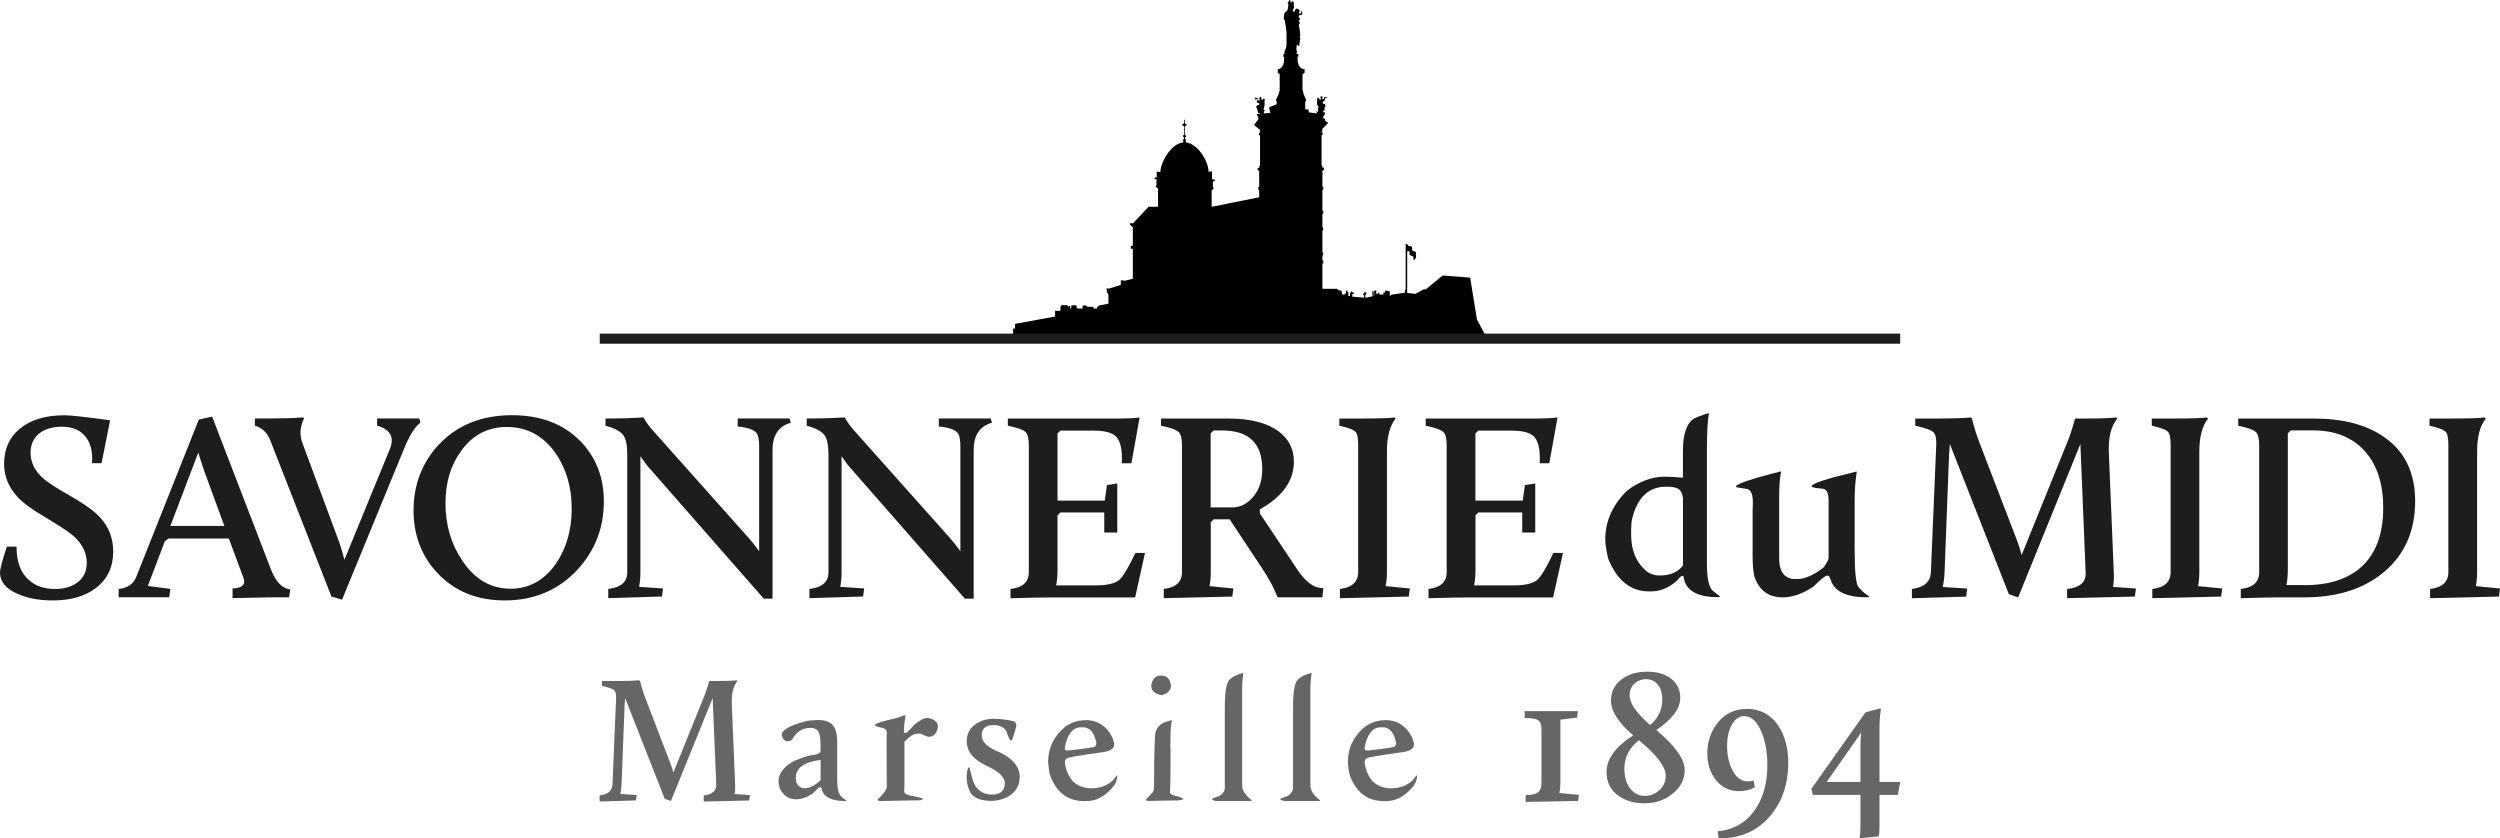 <?xml version="1.0" encoding="UTF-8"?>
<svg xmlns="http://www.w3.org/2000/svg" width="334" height="112" viewBox="0 0 334 112" fill="none">
  <g clip-path="url(#clip0_672_518)">
    <path d="M198.706 45.274L197.319 42.69L196.418 37.093L192.769 36.807L192.328 37.137L190.49 38.661L190.207 38.643C190.207 38.643 189.165 39.258 189.112 39.258C189.077 39.258 188.405 39.187 187.999 39.142V33.59C188.158 33.572 188.255 33.474 188.308 33.679C188.343 33.813 188.246 34 188.361 34.107C188.467 34.054 188.485 34.134 188.555 34.178C188.609 34.205 188.75 34.232 188.785 34.267C188.918 34.383 188.759 34.669 188.9 34.784C189.006 34.704 189.024 34.49 189.183 34.499C189.165 34.267 189.209 34.036 189.174 33.795C189.13 33.51 188.909 33.635 188.741 33.492C188.582 33.35 188.759 33.082 188.573 32.949C188.485 32.886 188.317 32.895 188.211 32.85C188.131 32.824 188.123 32.806 188.087 32.735C188.061 32.681 188.043 32.654 187.999 32.654V32.61H187.796V38.706H187.699V39.125C187.752 39.116 187.699 39.107 187.699 39.107C187.699 39.107 185.888 39.374 185.843 39.374C185.843 39.374 185.843 39.41 185.835 39.49H185.676V38.902H185.375V38.822H185.048V39.071H184.827V39.347H184.28V39.071H184.147V39.24H183.865V38.822H183.6V39.544H183.529V38.902H183.352V39.588L182.407 39.784V39.33H182.539V39.062H182.239V39.232H182.124V39.419H182.239V39.766L180.667 39.633V39.267H180.87V39.062H180.605V38.893H180.516V39.062H180.366V39.57L180.137 39.517V39H180.004V38.813H179.819V39.232H179.633V39.392L179.43 39.347H179.324L179.218 38.813H178.873L178.644 38.581H176.674V35.177H176.788V34.776H176.674V34.107H176.771V33.706H176.674V30.792H176.771V30.391H176.674V28.555H176.788V28.154H176.674V25.346H176.788V24.945H176.674V22.94H176.656V22.878L176.886 22.646V22.396H176.656V22.093H176.559V18.11L176.709 17.958V17.718H176.559V17.602H176.656V17.218L177.425 16.443V16.336H177.186V16.185H177.036V15.837H176.788V15.588C176.788 15.588 176.806 15.561 176.815 15.552C176.85 15.498 176.868 15.436 176.921 15.383C176.983 15.329 176.983 15.32 177 15.231C177.009 15.169 177.053 15.097 177.018 15.044C176.965 14.973 176.877 15.026 176.806 14.999C176.744 14.982 176.727 14.91 176.771 14.848C176.806 14.785 176.886 14.803 176.93 14.759C177.027 14.661 176.93 14.473 176.965 14.367C177.009 14.242 177.142 14.135 177.062 13.983C177.009 13.876 176.886 13.903 176.797 13.858C176.718 13.823 176.691 13.689 176.727 13.6C176.771 13.529 176.868 13.538 176.921 13.511C176.992 13.484 176.965 13.413 176.974 13.342C177 13.19 177.018 13.11 177.168 13.074C177.239 13.056 177.292 13.03 177.257 12.95C177.212 12.878 177.177 12.95 177.106 12.976C177.062 12.994 176.93 12.976 176.894 13.012C176.868 13.047 176.894 13.092 176.894 13.137C176.886 13.235 176.594 13.368 176.647 13.181C176.674 13.074 176.762 12.896 176.585 12.869C176.417 12.834 176.373 12.958 176.417 13.092C176.435 13.137 176.506 13.217 176.488 13.261C176.462 13.324 176.347 13.315 176.303 13.288C176.214 13.235 176.152 12.985 176.011 13.074C175.94 13.119 175.985 13.181 175.985 13.244C175.985 13.315 175.949 13.368 175.949 13.44C175.949 13.511 175.985 13.564 175.976 13.636C175.976 13.707 175.94 13.761 175.949 13.832C175.949 13.894 175.958 13.966 175.985 14.019C176.02 14.081 176.091 14.126 176.126 14.197C176.197 14.34 176.126 14.42 176.073 14.536C176.029 14.625 176.082 14.634 176.091 14.714C176.091 14.759 176.091 14.848 176.091 14.901C176.082 14.99 176.029 15.026 175.976 14.928C175.949 14.883 175.985 14.759 175.896 14.777C175.861 14.857 175.932 15.088 175.949 15.16L174.889 15.017L174.792 14.616H174.377V13.627L174.492 13.395V13.279L174.121 12.513L174.165 12.45L174.032 12.058H174.015V9.893C174.138 9.848 174.235 9.795 174.271 9.732H174.297V9.233C173.449 9.233 173.334 8.244 173.352 7.593V7.584H173.458V7.219H173.272C173.272 7.219 173.237 7.157 173.219 7.112C173.202 6.996 173.299 6.996 173.299 6.907C173.299 6.862 173.211 6.747 173.202 6.693C173.166 6.515 173.237 6.346 173.246 6.167C173.246 6.105 173.211 5.944 173.325 5.971C173.361 5.971 173.44 6.114 173.476 6.132C173.555 6.194 173.582 6.194 173.599 6.078C173.617 5.98 173.591 5.9 173.608 5.793C173.644 5.624 173.67 5.463 173.679 5.285C173.679 5.285 173.697 5.294 173.714 5.303C173.741 5.08 173.679 4.92 173.626 4.723C173.652 4.75 173.688 4.777 173.723 4.786C173.758 4.715 173.688 4.563 173.688 4.474C173.688 4.349 173.688 4.251 173.67 4.135C173.635 3.921 173.599 3.716 173.538 3.511C173.476 3.324 173.573 3.271 173.635 3.11C173.661 3.048 173.661 2.968 173.626 2.914C173.591 2.861 173.493 2.843 173.502 2.772C173.52 2.709 173.644 2.691 173.661 2.611C173.679 2.54 173.626 2.433 173.591 2.371C173.538 2.282 173.493 2.273 173.52 2.157C173.546 2.05 173.582 2.041 173.679 2.023C173.847 1.987 174.006 1.97 173.979 1.756C173.97 1.711 173.944 1.524 173.9 1.506C173.794 1.453 173.829 1.64 173.82 1.675C173.811 1.88 173.485 1.854 173.538 1.702C173.564 1.631 173.626 1.595 173.635 1.506C173.644 1.417 173.626 1.346 173.555 1.283C173.493 1.212 173.44 1.239 173.361 1.203C173.272 1.167 173.29 1.105 173.175 1.167C173.078 1.212 173.052 1.274 173.025 1.372C172.99 1.471 172.928 1.667 172.787 1.551C172.734 1.506 172.716 1.399 172.725 1.328C172.742 1.239 172.804 1.212 172.84 1.141C172.91 0.998 172.84 0.793 172.84 0.633C172.84 0.553 172.875 0.455 172.866 0.383C172.866 0.303 172.875 0.365 172.831 0.303C172.813 0.285 172.778 0.276 172.76 0.25C172.742 0.205 172.787 0.16 172.725 0.143C172.681 0.125 172.663 0.178 172.654 0.205C172.619 0.241 172.672 0.294 172.601 0.312C172.557 0.33 172.53 0.312 172.513 0.258C172.301 0.463 172.486 0.116 172.354 0.027C172.195 -0.089 172.195 0.356 172.027 0.321C172.009 0.437 172.071 0.446 172.115 0.535C172.142 0.588 172.124 0.704 172.115 0.766C172.106 0.856 172.071 0.927 172.08 1.025C172.08 1.123 172.08 1.141 172.036 1.239C172 1.301 171.965 1.364 171.939 1.426C171.93 1.453 171.939 1.471 171.903 1.515C171.886 1.533 171.833 1.533 171.806 1.551C171.621 1.649 171.603 1.774 171.568 1.961C171.541 2.148 171.506 2.308 171.514 2.504C171.514 2.62 171.568 2.611 171.629 2.691C171.691 2.772 171.665 2.861 171.674 2.95C171.691 3.119 171.744 3.289 171.78 3.458C171.806 3.618 171.78 3.788 171.815 3.948C171.85 4.082 171.877 4.198 171.877 4.34C171.894 4.617 171.877 4.902 171.877 5.178C171.877 5.561 171.921 5.909 171.824 6.283C171.806 6.363 171.797 6.47 171.762 6.542C171.718 6.622 171.682 6.64 171.647 6.738C171.629 6.827 171.629 6.898 171.612 6.987C171.585 7.112 171.568 7.174 171.603 7.237H171.461V7.602H171.568C171.568 8.244 171.506 9.153 170.711 9.251V9.75H170.737C170.772 9.803 170.852 9.848 170.967 9.893V12.076L170.834 12.468H170.808L170.852 12.531L170.472 13.297V13.413L170.56 13.573V13.93L169.562 14.34V14.482L169.721 15.088L168.891 15.151C168.891 15.151 168.847 15.079 168.838 15.044C168.829 14.973 168.829 14.955 168.873 14.901C168.917 14.857 168.988 14.821 168.97 14.741C168.953 14.678 168.882 14.687 168.838 14.643C168.749 14.554 168.882 14.384 168.908 14.277C168.935 14.162 168.944 14.028 168.961 13.903C168.97 13.787 168.935 13.671 168.935 13.556C168.935 13.44 168.97 13.324 168.997 13.208C168.961 13.226 168.9 13.252 168.864 13.244C168.82 13.226 168.802 13.137 168.741 13.172C168.705 13.199 168.723 13.297 168.696 13.324C168.626 13.413 168.537 13.351 168.52 13.279C168.493 13.19 168.546 13.083 168.502 13.012C168.467 12.958 168.414 12.923 168.352 12.958C168.272 12.994 168.281 13.065 168.29 13.137C168.29 13.172 168.299 13.19 168.308 13.208C168.184 13.226 167.804 13.119 167.68 12.985V13.324C167.68 13.324 167.795 13.252 167.893 13.235C167.893 13.306 167.928 13.422 167.937 13.448C167.937 13.564 167.901 13.698 168.025 13.769C168.096 13.805 168.131 13.734 168.193 13.752C168.237 13.769 168.255 13.885 168.237 13.93C168.202 14.037 168.016 14.055 167.937 14.09C167.804 14.144 167.866 14.313 167.875 14.429C167.884 14.527 167.919 14.5 167.963 14.554C167.999 14.607 167.999 14.687 167.999 14.741C167.999 14.821 168.016 14.857 168.043 14.928C168.06 15.008 168.043 15.035 168.113 15.088C168.202 15.151 168.175 15.088 168.246 15.079C168.325 15.079 168.317 15.142 168.325 15.195L167.91 15.231V15.338L167.981 15.391V15.516L168.105 15.588L168.122 15.944L167.583 16.612V16.746L168.281 17.308L168.343 17.325V17.744H168.193V17.985L168.343 18.136V22.12H168.246V22.423H168.016V22.673L168.246 22.904V22.967H168.228V24.972H168.113V25.373H168.228V26.354L161.982 27.61H161.876V25.453L162.177 25.141L162.044 25.008V24.206H162.309V24.081H162.239V23.965H161.921V22.887H161.717V22.931H161.461C161.488 21.71 160.11 19.188 158.414 19.028V18.564H158.307V18.377C158.378 18.35 158.44 18.279 158.44 18.19C158.44 18.101 158.378 18.02 158.29 18.003V16.907L158.467 16.737H158.59V16.63H158.467L158.29 16.452V16.006H158.193V16.452L158.016 16.63H157.892V16.737H158.016L158.193 16.907V18.003C158.113 18.02 158.051 18.101 158.051 18.19C158.051 18.279 158.104 18.35 158.184 18.377V18.564H158.078V19.028C156.382 19.197 155.039 21.782 155.03 22.949V22.994H155.021V22.967H154.747V22.922H154.535V22.967V23.698H154.314V23.805H154.244V23.938H154.509V24.74L154.376 24.874L154.712 25.213V27.619H153.458L151.382 29.829H150.966V30.016L151.346 30.373V32.842H151.081V33.243H151.346V37.244L150.18 37.529V37.458H149.738V38.055L148.21 38.545H147.777V38.643H147.874V39.036L148.069 39.312C148.069 39.312 148.131 40.506 148.069 40.56C148.016 40.613 146.832 40.809 146.832 40.809L146.558 41.085V41.219H146.09V40.987H145.277L145.109 40.809H144.632V41.219H143.899L143.775 40.782L143.122 40.8V41.112H143.024V41.219L142.963 41.29V40.88H142.733V41.059H142.645V40.773H141.77V40.943H141.673V41.522H140.957V42.288L135.613 43.269V43.893H135.348V45.319H198.759L198.706 45.274ZM168.272 13.431C168.219 13.448 168.166 13.413 168.105 13.413C168.078 13.413 168.025 13.431 167.999 13.413C167.946 13.386 167.963 13.297 167.954 13.235C168.078 13.235 168.211 13.252 168.325 13.288C168.361 13.351 168.352 13.404 168.281 13.431H168.272Z" fill="#000100"></path>
    <path d="M0.928 73.027H2.209C2.209 75.077 2.774 76.583 3.914 77.536C4.788 78.303 5.937 78.686 7.359 78.686C8.543 78.686 9.514 78.41 10.274 77.866C11.149 77.242 11.59 76.351 11.59 75.184C11.59 73.874 11.007 72.688 9.85 71.636C9.258 71.111 8.004 70.273 6.087 69.132C4.285 68.081 3.021 67.154 2.288 66.334C1.131 65.068 0.548 63.607 0.548 61.967C0.548 60.033 1.219 58.491 2.571 57.341C4.011 56.102 6.043 55.479 8.64 55.479C9.444 55.479 11.467 55.701 14.709 56.156L13.569 61.886H12.288C12.403 60.452 12.147 59.311 11.511 58.446C10.804 57.493 9.726 57.011 8.278 57.011C7.05 57.011 6.051 57.297 5.292 57.867C4.488 58.509 4.081 59.382 4.081 60.478C4.081 61.788 4.664 62.947 5.822 63.954C6.369 64.453 7.633 65.264 9.62 66.387C11.37 67.394 12.624 68.312 13.384 69.141C14.541 70.407 15.124 71.913 15.124 73.66C15.124 75.79 14.329 77.43 12.748 78.606C11.299 79.684 9.408 80.219 7.067 80.219C5.247 80.219 3.684 79.934 2.376 79.355C0.813 78.686 0.018 77.741 0 76.52C0 76.021 0.309 74.845 0.928 73.009V73.027Z" fill="#1D1D1B"></path>
    <path d="M15.84 78.686C17.05 78.57 17.836 78.018 18.216 77.037L26.564 56.049L28.34 55.657L36.185 76.039C36.803 77.688 37.669 78.597 38.773 78.757L38.632 79.8H37.139C36.167 79.8 34.144 79.836 31.07 79.907V78.615C32.368 78.57 32.854 78.098 32.528 77.216L30.575 71.948H22.518L22.024 72.305L19.753 78.285L22.775 78.677L22.598 79.791H15.849V78.677L15.84 78.686ZM27.271 62.885C26.821 61.548 26.564 60.737 26.494 60.452L22.766 70.264H29.974L27.271 62.885Z" fill="#1D1D1B"></path>
    <path d="M36.114 58.839C35.708 57.814 35.027 57.154 34.056 56.869V55.907H36.149C37.801 55.907 39.25 55.862 40.478 55.764L40.619 55.907C40.072 57.029 40.001 58.126 40.407 59.204L45.381 72.599C45.593 73.267 45.805 73.998 46.017 74.783L52.086 59.988C52.722 58.411 52.157 57.377 50.381 56.869V55.907H56.026L56.167 56.477C55.434 56.976 54.666 58.233 53.862 60.238L45.699 80.121L44.277 79.693L36.114 58.847V58.839Z" fill="#1D1D1B"></path>
    <path d="M58.587 59.445C61.052 56.798 64.329 55.47 68.42 55.47C72.21 55.47 75.24 56.619 77.51 58.91C79.621 61.058 80.673 63.758 80.673 67.002C80.673 70.514 79.498 73.544 77.157 76.102C74.604 78.847 71.353 80.219 67.43 80.219C63.738 80.219 60.743 78.998 58.446 76.565C56.317 74.301 55.248 71.503 55.248 68.179C55.248 64.854 56.361 61.824 58.587 59.436V59.445ZM61.785 74.925C63.446 77.412 65.584 78.65 68.216 78.65C70.699 78.65 72.722 77.528 74.285 75.282C75.681 73.232 76.379 70.781 76.379 67.938C76.379 65.095 75.646 62.564 74.18 60.487C72.545 58.197 70.39 57.047 67.713 57.047C65.178 57.047 63.155 58.099 61.644 60.202C60.222 62.109 59.515 64.453 59.515 67.225C59.515 70.139 60.275 72.706 61.785 74.925Z" fill="#1D1D1B"></path>
    <path d="M81.247 78.686C82.952 78.499 83.8 77.75 83.8 76.467V60.666C83.8 59.445 83.615 58.589 83.235 58.09C82.828 57.591 82.051 57.181 80.894 56.869V55.907H81.963C83.12 55.907 84.463 55.862 85.973 55.764C86.256 56.316 86.706 56.931 87.325 57.627L100.002 71.85C100.452 72.35 100.92 72.947 101.424 73.642V59.703C101.424 58.767 101.309 58.152 101.071 57.84C100.691 57.386 99.852 57.101 98.553 56.985V55.907H105.479L105.656 56.477C104.021 56.931 103.209 58.152 103.209 60.131V79.978H102.034L86.91 62.715C86.503 62.288 86.061 61.7 85.558 60.96V76.467C85.558 77.18 85.496 77.831 85.381 78.401L88.579 78.615L88.438 79.693L81.265 79.907V78.686H81.247Z" fill="#1D1D1B"></path>
    <path d="M108.13 78.686C109.835 78.499 110.683 77.75 110.683 76.467V60.666C110.683 59.445 110.497 58.589 110.117 58.09C109.711 57.591 108.934 57.181 107.776 56.869V55.907H108.845C110.003 55.907 111.345 55.862 112.856 55.764C113.139 56.316 113.589 56.931 114.208 57.627L126.885 71.85C127.335 72.35 127.803 72.947 128.307 73.642V59.703C128.307 58.767 128.192 58.152 127.953 57.84C127.574 57.386 126.734 57.101 125.427 56.985V55.907H132.353L132.53 56.477C130.895 56.931 130.082 58.152 130.082 60.131V79.978H128.908L113.784 62.715C113.377 62.288 112.935 61.7 112.432 60.96V76.467C112.432 77.18 112.37 77.831 112.255 78.401L115.453 78.615L115.312 79.693L108.139 79.907V78.686H108.13Z" fill="#1D1D1B"></path>
    <path d="M135.003 78.686C136.637 78.499 137.45 77.75 137.45 76.467V59.489C137.45 58.607 137.308 58.019 137.026 57.733C136.717 57.422 135.922 57.136 134.649 56.878V55.915H149.632C150.604 55.915 151.478 55.871 152.256 55.773L151.152 61.895H149.871C149.968 60.131 149.703 58.937 149.093 58.313C148.572 57.787 147.556 57.529 146.037 57.529H141.673L141.284 57.921V66.877H147.6L147.883 64.801L149.27 64.587V71.146H147.53V68.464H141.673L141.284 68.856V76.2C141.284 76.913 141.222 77.581 141.107 78.205H146.434C147.927 78.205 148.97 77.955 149.561 77.456C150.056 77.002 150.772 75.808 151.69 73.874H152.971L151.655 79.818H140.542C139.172 79.818 137.326 79.854 135.003 79.925V78.704V78.686Z" fill="#1D1D1B"></path>
    <path d="M155.463 78.686C157.097 78.499 157.91 77.75 157.91 76.467V59.489C157.91 58.607 157.768 58.019 157.486 57.733C157.177 57.422 156.381 57.136 155.109 56.878V55.915H164.129C167.088 55.915 169.332 56.504 170.878 57.671C172.203 58.678 172.866 60.015 172.866 61.682C172.866 64.213 171.355 66.343 168.316 68.054V68.589L173.431 76.253C174.43 77.688 175.419 78.454 176.417 78.544L176.806 78.579L176.665 79.8H170.772L170.631 79.693C170.225 78.57 169.518 77.26 168.502 75.754L164.279 69.382H162.15L161.761 69.774V76.476C161.761 77.171 161.7 77.777 161.585 78.303L164.783 78.624L164.641 79.702L155.48 79.916V78.695L155.463 78.686ZM164.588 67.795C165.631 67.795 166.541 67.368 167.318 66.503C168.193 65.549 168.634 64.266 168.634 62.671C168.634 59.231 166.85 57.511 163.272 57.511H162.132L161.744 57.903V67.787H164.588V67.795Z" fill="#1D1D1B"></path>
    <path d="M178.996 78.686C180.631 78.499 181.452 77.742 181.452 76.431V59.489C181.452 58.562 181.346 57.974 181.134 57.733C180.878 57.422 180.145 57.136 178.935 56.878V55.915H181.594C184.103 55.915 185.666 55.871 186.285 55.773L186.461 55.915C185.684 56.869 185.295 58.34 185.295 60.318V76.44C185.295 77.135 185.233 77.75 185.118 78.303L188.352 78.624L188.21 79.702L179.014 79.916V78.695L178.996 78.686Z" fill="#1D1D1B"></path>
    <path d="M190.826 78.686C192.46 78.499 193.273 77.75 193.273 76.467V59.489C193.273 58.607 193.132 58.019 192.849 57.733C192.54 57.422 191.745 57.136 190.473 56.878V55.915H205.455C206.427 55.915 207.302 55.871 208.088 55.773L206.984 61.895H205.703C205.8 60.131 205.535 58.937 204.925 58.313C204.404 57.787 203.388 57.529 201.869 57.529H197.505L197.116 57.921V66.877H203.441L203.724 64.801L205.111 64.587V71.146H203.37V68.464H197.513L197.125 68.856V76.2C197.125 76.913 197.063 77.581 196.948 78.205H202.275C203.768 78.205 204.81 77.955 205.402 77.456C205.897 77.002 206.613 75.808 207.531 73.874H208.812L207.496 79.818H196.383C195.013 79.818 193.158 79.854 190.844 79.925V78.704L190.826 78.686Z" fill="#1D1D1B"></path>
    <path d="M228.291 55.22H228.327V55.256C228.141 56.067 228.044 57.689 228.044 60.131V75.353C228.044 77.385 228.335 78.606 228.927 79.007L229.811 79.684C229.714 79.756 229.643 79.791 229.599 79.791C226.966 79.791 225.447 79.025 225.014 77.501C224.97 77.118 224.908 76.93 224.837 76.93H224.802C224.607 76.93 224.378 77.135 224.086 77.536C223 78.517 221.842 79.007 220.606 79.007H220.287C217.849 79.007 216.038 77.554 214.855 74.64C214.589 73.544 214.466 72.67 214.466 72.029C214.466 69.64 215.42 67.492 217.346 65.576C218.998 64.311 220.703 63.678 222.461 63.678C222.982 63.678 223.777 63.722 224.837 63.821V60.273C224.837 57.929 225.358 56.468 226.401 55.871C227.417 55.443 228.044 55.229 228.282 55.229L228.291 55.22ZM217.92 70.585V71.405C217.92 73.624 218.671 75.308 220.155 76.458C220.676 76.743 221.171 76.886 221.648 76.886H221.789C223.141 76.886 224.157 76.44 224.846 75.558V66.886C224.846 66.102 224.634 65.576 224.21 65.309C223.901 65.122 223.415 65.024 222.752 65.024H222.576C220.279 65.024 218.777 66.432 218.07 69.248C217.973 69.658 217.929 70.095 217.929 70.576L217.92 70.585Z" fill="#1D1D1B"></path>
    <path d="M237.841 62.956C237.867 63.027 237.894 63.063 237.947 63.063C237.779 63.919 237.699 64.997 237.699 66.289V74.569C237.699 75.808 238.017 76.636 238.653 77.037C239.007 77.251 239.351 77.358 239.687 77.358H240.111C241.127 77.358 242.302 76.841 243.627 75.816C244.077 75.192 244.298 74.765 244.298 74.524V66.86C244.298 65.808 244.007 65.282 243.415 65.282C242.496 65.211 242.028 65.104 242.028 64.961C242.028 64.605 244.042 63.945 248.062 62.992V63.063C247.876 64.186 247.779 65.487 247.779 66.967V73.348C247.779 76.378 247.956 78.08 248.309 78.437C248.636 78.864 249.113 79.283 249.731 79.693V79.764C249.731 79.764 249.599 79.773 249.413 79.8C246.622 79.8 244.996 78.989 244.546 77.367C244.449 77.109 244.342 76.948 244.228 76.904H244.122C243.857 76.904 243.256 77.385 242.311 78.339C240.871 79.319 239.484 79.809 238.159 79.809C236.286 79.809 235.031 78.891 234.395 77.046C234.227 76.307 234.148 75.397 234.148 74.328V68.455C234.148 68.143 234.157 67.688 234.183 67.091C234.183 65.897 233.856 65.3 233.194 65.3L231.948 65.086V64.944C232.16 64.605 233.865 64.025 237.063 63.188C237.178 63.188 237.443 63.117 237.849 62.974L237.841 62.956Z" fill="#1D1D1B"></path>
    <path d="M255.412 78.686C257.046 78.499 257.903 77.75 257.965 76.467L258.681 59.489C258.725 58.607 258.592 58.019 258.292 57.733C257.983 57.448 257.179 57.163 255.88 56.878V55.915H258.619C260.721 55.915 262.285 55.871 263.31 55.773L263.451 55.915C263.707 56.994 264.052 58.09 264.485 59.213L269.423 72.073C269.635 72.599 269.865 73.294 270.094 74.15L276.455 58.42C276.64 57.921 276.906 57.083 277.232 55.915H278.513C280.501 55.915 281.897 55.871 282.701 55.773L282.877 55.915C282.047 56.896 281.667 58.402 281.738 60.425L282.409 76.583C282.436 77.323 282.4 77.929 282.303 78.41L285.36 78.624L285.218 79.702L276.163 79.916V78.695C277.842 78.508 278.672 77.804 278.646 76.583L277.939 59.32L269.626 79.809L268.381 79.381L260.501 59.32C260.456 59.819 260.421 60.3 260.395 60.755L259.794 76.485C259.767 77.153 259.688 77.795 259.546 78.419L262.815 78.633L262.674 79.711L255.43 79.925V78.704L255.412 78.686Z" fill="#1D1D1B"></path>
    <path d="M287.55 78.686C289.184 78.499 289.997 77.742 289.997 76.431V59.489C289.997 58.562 289.891 57.974 289.679 57.733C289.423 57.422 288.681 57.136 287.479 56.878V55.915H290.139C292.647 55.915 294.211 55.871 294.829 55.773L295.006 55.915C294.229 56.869 293.831 58.34 293.831 60.318V76.44C293.831 77.135 293.769 77.75 293.655 78.303L296.888 78.624L296.746 79.702L287.55 79.916V78.695V78.686Z" fill="#1D1D1B"></path>
    <path d="M299.379 78.686C301.013 78.499 301.826 77.75 301.826 76.467V59.489C301.826 58.607 301.684 58.019 301.402 57.733C301.093 57.422 300.298 57.136 299.025 56.878V55.915H309.105C313.01 55.915 316.146 56.735 318.513 58.384C321.279 60.291 322.665 63.152 322.665 66.949C322.665 70.941 321.27 74.096 318.478 76.44C315.775 78.686 312.241 79.809 307.86 79.809H304.909C303.54 79.809 301.684 79.845 299.37 79.916V78.695L299.379 78.686ZM307.86 78.178C311.411 78.178 314.096 77.225 315.916 75.308C317.568 73.544 318.399 71.057 318.399 67.858C318.399 64.658 317.604 62.19 316.022 60.371C314.361 58.464 312.029 57.502 309.026 57.502H306.04L305.651 57.894V76.164C305.651 76.877 305.589 77.545 305.474 78.169H307.851L307.86 78.178Z" fill="#1D1D1B"></path>
    <path d="M324.654 78.686C326.288 78.499 327.101 77.742 327.101 76.431V59.489C327.101 58.562 326.995 57.974 326.783 57.733C326.518 57.422 325.793 57.136 324.583 56.878V55.915H327.242C329.751 55.915 331.315 55.871 331.933 55.773L332.11 55.915C331.332 56.869 330.944 58.34 330.944 60.318V76.44C330.944 77.135 330.882 77.75 330.767 78.303L334 78.624L333.859 79.702L324.663 79.916V78.695L324.654 78.686Z" fill="#1D1D1B"></path>
    <path d="M80.125 45.247H253.865" stroke="#1D1D1B" stroke-width="1.35" stroke-miterlimit="10"></path>
    <path d="M80.116 106.269C81.212 106.145 81.786 105.646 81.83 104.781L82.307 93.391C82.342 92.803 82.254 92.402 82.042 92.215C81.839 92.019 81.291 91.832 80.425 91.636V90.985H82.263C83.676 90.985 84.728 90.949 85.408 90.887L85.505 90.985C85.682 91.707 85.911 92.447 86.194 93.195L89.507 101.822C89.648 102.179 89.798 102.642 89.957 103.221L94.224 92.669C94.348 92.331 94.525 91.769 94.746 90.985H95.603C96.936 90.985 97.873 90.949 98.412 90.887L98.526 90.985C97.97 91.644 97.714 92.652 97.767 94.015L98.217 104.852C98.235 105.352 98.217 105.761 98.147 106.082L100.196 106.225L100.099 106.947L94.021 107.089V106.269C95.152 106.145 95.709 105.672 95.691 104.852L95.214 93.266L89.639 107.009L88.809 106.724L83.517 93.266C83.482 93.605 83.464 93.926 83.447 94.229L83.04 104.781C83.023 105.227 82.97 105.663 82.873 106.073L85.063 106.216L84.966 106.938L80.107 107.08V106.261L80.116 106.269Z" fill="#666666"></path>
    <path d="M108.969 96.199H109.393C110.709 96.199 111.486 96.751 111.725 97.856C111.804 98.195 111.849 98.587 111.849 99.033V104.006C111.849 105.369 112.043 106.172 112.44 106.439C112.44 106.483 112.652 106.653 113.085 106.938V106.991C112.962 107 112.882 107.018 112.873 107.018C111.107 107.018 110.082 106.501 109.773 105.459C109.773 105.316 109.72 105.209 109.605 105.147H109.561C109.446 105.147 109.128 105.432 108.606 105.993C107.829 106.519 107.078 106.786 106.363 106.786C105.391 106.786 104.666 106.296 104.172 105.325C104.075 104.942 104.022 104.648 104.004 104.434C104.004 103.382 104.666 102.473 105.983 101.715C107.175 101.19 108.112 100.895 108.792 100.851C109.349 100.735 109.622 100.566 109.622 100.325V99.487C109.622 98.204 109.393 97.509 108.933 97.393C108.774 97.295 108.598 97.25 108.412 97.25H108.244C107.193 97.25 106.38 97.785 105.788 98.864C105.515 98.988 105.329 99.051 105.214 99.051C104.852 99.051 104.587 98.774 104.428 98.213C104.428 97.536 105.497 96.921 107.644 96.359C108.041 96.261 108.474 96.217 108.951 96.217L108.969 96.199ZM106.318 103.935C106.318 104.603 106.575 105.04 107.078 105.236C107.158 105.28 107.246 105.307 107.343 105.307H107.555C108.147 105.307 108.836 104.959 109.631 104.246V101.528H109.605C107.414 101.805 106.318 102.607 106.318 103.935Z" fill="#666666"></path>
    <path d="M120.947 95.548H120.974V95.575C120.833 96.457 120.762 97.188 120.762 97.767C120.797 97.874 120.833 97.937 120.877 97.937H120.974C121.115 97.937 121.53 97.544 122.211 96.76C122.891 96.199 123.483 95.913 123.977 95.913C124.87 96.092 125.311 96.493 125.311 97.117C125.152 97.999 124.728 98.436 124.048 98.436C123.924 98.436 123.562 98.293 122.979 98.008H122.67C122.113 98.008 121.504 98.373 120.833 99.113V104.327C120.833 104.683 120.833 105.164 120.806 105.77C120.806 106.056 121.318 106.278 122.352 106.421C122.935 106.546 123.262 106.653 123.333 106.733C123.333 106.795 123.2 106.858 122.926 106.92C120.002 106.965 118.218 107 117.564 107.018C117.361 106.965 117.255 106.92 117.255 106.876V106.804C118.067 106.056 118.474 105.485 118.474 105.102C118.456 103.159 118.447 101.626 118.447 100.485V99.14C118.447 98.837 118.447 98.436 118.474 97.937C118.474 97.5 118.191 97.259 117.643 97.188C117.149 97.081 116.901 96.965 116.901 96.876V96.823C116.901 96.662 117.882 96.359 119.852 95.913C120.453 95.673 120.824 95.557 120.947 95.557V95.548Z" fill="#666666"></path>
    <path d="M132.715 96.029C133.633 96.029 134.561 96.145 135.48 96.368C135.683 96.511 135.789 96.716 135.789 96.965C135.453 98.284 135.223 98.935 135.1 98.935H135.029C134.914 98.917 134.711 98.48 134.411 97.616C134.075 97.117 133.483 96.867 132.626 96.867H132.529C131.61 96.947 131.151 97.402 131.151 98.24C131.151 99.122 131.946 99.871 133.536 100.494C135.329 101.35 136.231 102.446 136.231 103.81C136.231 105.173 135.497 106.171 134.04 106.715C133.439 106.902 132.944 107 132.564 107C131.01 107 130.02 106.608 129.614 105.824C129.296 105.147 129.137 104.487 129.137 103.854C129.181 103.025 129.287 102.571 129.446 102.508H129.517C129.799 103.729 130.038 104.523 130.232 104.888C130.771 105.744 131.548 106.163 132.564 106.163C133.377 106.163 133.898 105.868 134.137 105.271C134.216 105.031 134.252 104.826 134.252 104.647C134.252 103.828 133.43 103.043 131.778 102.295C130.029 101.475 129.154 100.387 129.154 99.024C129.154 97.66 129.932 96.707 131.487 96.19C131.928 96.083 132.344 96.02 132.723 96.02L132.715 96.029Z" fill="#666666"></path>
    <path d="M145.003 96.199C146.593 96.199 147.777 96.938 148.554 98.409C148.749 98.846 148.846 99.193 148.863 99.469C148.863 100.049 148.263 100.396 147.052 100.53C144.031 100.949 142.529 101.207 142.529 101.323C142.353 101.43 142.264 101.626 142.264 101.903C142.37 102.767 142.697 103.56 143.245 104.282C143.899 104.968 144.756 105.316 145.816 105.316C147.008 105.316 147.98 104.942 148.749 104.184C149.031 103.783 149.19 103.587 149.226 103.587H149.27V103.614C149.27 104.077 149.12 104.532 148.819 104.986C147.724 106.35 146.496 107.027 145.127 107.027H144.844C142.653 107.027 141.134 105.877 140.294 103.587C140.171 103.141 140.082 102.553 140.029 101.831C140.029 99.897 140.807 98.302 142.362 97.054C143.192 96.493 144.066 96.217 145.003 96.217V96.199ZM142.264 100.022C142.308 100.147 142.37 100.227 142.45 100.263H142.759C145.127 100.004 146.31 99.826 146.31 99.71C146.425 99.585 146.478 99.416 146.478 99.211C146.257 98.284 145.93 97.678 145.498 97.411C145.241 97.25 144.994 97.17 144.756 97.17H144.42C143.324 97.17 142.6 98.079 142.255 99.879V100.022H142.264Z" fill="#666666"></path>
    <path d="M156.531 96.225C156.531 96.225 156.549 96.279 156.576 96.279C156.452 96.716 156.381 97.428 156.381 98.436V99.086C156.381 99.327 156.363 99.443 156.337 99.443C156.372 99.665 156.381 99.844 156.381 99.969V102.927C156.381 104.095 156.355 105.075 156.31 105.859C156.31 106.118 156.726 106.305 157.547 106.439C157.892 106.599 158.068 106.706 158.068 106.751C158.068 106.831 157.83 106.893 157.353 106.938C156.575 106.938 155.242 106.965 153.351 107.009C153.166 106.973 153.068 106.92 153.068 106.84C153.731 106.162 154.067 105.806 154.067 105.753C154.146 105.574 154.181 105.423 154.181 105.298C154.181 100.156 154.279 97.589 154.464 97.589C154.579 97.25 154.853 96.929 155.295 96.626C155.551 96.502 155.957 96.359 156.505 96.216L156.531 96.225ZM155.056 90.263H155.153C155.895 90.263 156.328 90.709 156.443 91.582C156.443 92.161 156.098 92.571 155.418 92.812C155.303 92.848 155.215 92.856 155.136 92.856C154.243 92.714 153.802 92.277 153.802 91.555C153.961 90.691 154.385 90.254 155.065 90.254L155.056 90.263Z" fill="#666666"></path>
    <path d="M166.09 89.907H166.116V89.933C166.001 90.673 165.948 91.404 165.948 92.144V104.95C165.948 105.592 166.372 106.243 167.212 106.893V106.991L167 107.018H162.618C162.335 107.018 162.097 106.938 161.902 106.777C161.902 106.697 162.256 106.546 162.971 106.323C163.413 105.984 163.634 105.646 163.634 105.289V94.425C163.634 92.295 163.872 91.065 164.349 90.727C164.712 90.37 165.295 90.103 166.09 89.907Z" fill="#666666"></path>
    <path d="M175.207 89.907H175.233V89.933C175.119 90.673 175.066 91.404 175.066 92.144V104.95C175.066 105.592 175.49 106.243 176.329 106.893V106.991L176.117 107.018H171.735C171.452 107.018 171.214 106.938 171.02 106.777C171.02 106.697 171.373 106.546 172.088 106.323C172.53 105.984 172.751 105.646 172.751 105.289V94.425C172.751 92.295 172.99 91.065 173.467 90.727C173.829 90.37 174.412 90.103 175.207 89.907Z" fill="#666666"></path>
    <path d="M185.048 96.199C186.638 96.199 187.822 96.938 188.599 98.409C188.785 98.846 188.891 99.193 188.908 99.469C188.908 100.049 188.308 100.396 187.097 100.53C184.085 100.949 182.574 101.207 182.574 101.323C182.398 101.43 182.318 101.626 182.318 101.903C182.424 102.767 182.751 103.56 183.29 104.282C183.944 104.968 184.8 105.316 185.861 105.316C187.053 105.316 188.025 104.942 188.793 104.184C189.076 103.783 189.235 103.587 189.271 103.587H189.324V103.614C189.324 104.077 189.173 104.532 188.864 104.986C187.769 106.35 186.541 107.027 185.172 107.027H184.889C182.698 107.027 181.178 105.877 180.339 103.587C180.216 103.141 180.118 102.553 180.074 101.831C180.074 99.897 180.852 98.302 182.406 97.054C183.228 96.493 184.111 96.217 185.048 96.217V96.199ZM182.309 100.022C182.353 100.147 182.415 100.227 182.495 100.263H182.804C185.171 100.004 186.355 99.826 186.355 99.71C186.47 99.585 186.523 99.416 186.523 99.211C186.302 98.284 185.975 97.678 185.551 97.411C185.295 97.25 185.048 97.17 184.809 97.17H184.474C183.378 97.17 182.654 98.079 182.309 99.879V100.022Z" fill="#666666"></path>
    <path d="M203.82 106.225C204.615 106.225 205.172 106.1 205.49 105.842C205.79 105.601 205.94 105.191 205.94 104.594V97.42C205.94 96.823 205.79 96.43 205.49 96.225C205.189 96.02 204.589 95.922 203.696 95.922V95.004H210.808L210.711 95.869L208.467 96.145V104.594C208.467 105.102 208.423 105.556 208.343 105.94L210.94 106.198L210.843 107.009L203.829 107.134V106.216L203.82 106.225Z" fill="#666666"></path>
    <path d="M218.175 98.231C216.205 96.537 215.225 94.987 215.225 93.579C215.225 92.456 215.666 91.546 216.559 90.834C217.469 90.103 218.635 89.737 220.066 89.737C221.409 89.737 222.486 90.058 223.299 90.7C224.085 91.341 224.483 92.188 224.483 93.222C224.483 94.666 223.414 96.101 221.285 97.527C223.803 99.648 225.075 101.43 225.075 102.865C225.075 104.104 224.554 105.147 223.511 105.993C222.469 106.876 221.188 107.321 219.677 107.321C218.334 107.321 217.186 106.991 216.249 106.332C215.172 105.565 214.633 104.505 214.633 103.15C214.633 101.403 215.817 99.764 218.193 98.24L218.175 98.231ZM217.822 105.387C218.325 106.011 218.97 106.332 219.765 106.332C220.472 106.332 221.091 106.091 221.629 105.619C222.239 105.111 222.539 104.451 222.539 103.631C222.539 102.446 221.347 100.869 218.962 98.899C217.672 99.906 217.018 101.172 217.018 102.714C217.018 103.819 217.283 104.71 217.822 105.387ZM220.463 96.858C221.541 95.94 222.08 94.808 222.08 93.454C222.08 92.589 221.868 91.912 221.444 91.422C221.046 90.967 220.525 90.736 219.907 90.736C219.333 90.736 218.829 90.923 218.396 91.297C217.946 91.707 217.716 92.242 217.716 92.901C217.716 93.953 218.635 95.281 220.463 96.867V96.858Z" fill="#666666"></path>
    <path d="M229.484 111.064C231.701 110.841 233.397 109.825 234.581 108.016C235.606 106.457 236.118 104.523 236.118 102.214C236.118 100.45 235.844 98.944 235.288 97.687C234.696 96.35 233.945 95.673 233.017 95.673C232.328 95.673 231.763 96.092 231.321 96.921C230.932 97.669 230.738 98.578 230.738 99.639C230.738 100.949 230.994 102.072 231.524 103.025C232.178 104.211 233.097 104.63 234.272 104.273L234.448 105.191C233.795 105.53 233.097 105.699 232.355 105.699C231.074 105.699 230.04 105.209 229.254 104.22C228.485 103.266 228.097 102.072 228.097 100.637C228.097 99.095 228.556 97.74 229.457 96.591C230.447 95.334 231.763 94.71 233.388 94.71C235.155 94.71 236.542 95.441 237.549 96.903C238.459 98.222 238.91 99.924 238.91 101.992C238.91 104.692 238.141 106.982 236.613 108.863C234.917 110.966 232.584 112.018 229.625 112.018L229.475 111.082L229.484 111.064Z" fill="#666666"></path>
    <path d="M242.001 105.387L249.236 95.156L251.197 94.648L251.303 94.728C251.171 95.37 251.1 96.297 251.1 97.5V104.469H253.874L253.547 106.198H251.1V110.342C251.1 111.011 251.056 111.474 250.976 111.742L248.529 111.991L248.432 111.92C248.512 111.563 248.556 111.082 248.556 110.467V106.198H242.178L242.001 105.378V105.387ZM248.556 104.469V99.559C248.556 99.086 248.591 98.525 248.653 97.883L244.042 104.469H248.556Z" fill="#666666"></path>
  </g>
  <defs>
    <clipPath id="clip0_672_518">
      <rect width="334" height="112" fill="white"></rect>
    </clipPath>
  </defs>
</svg>
